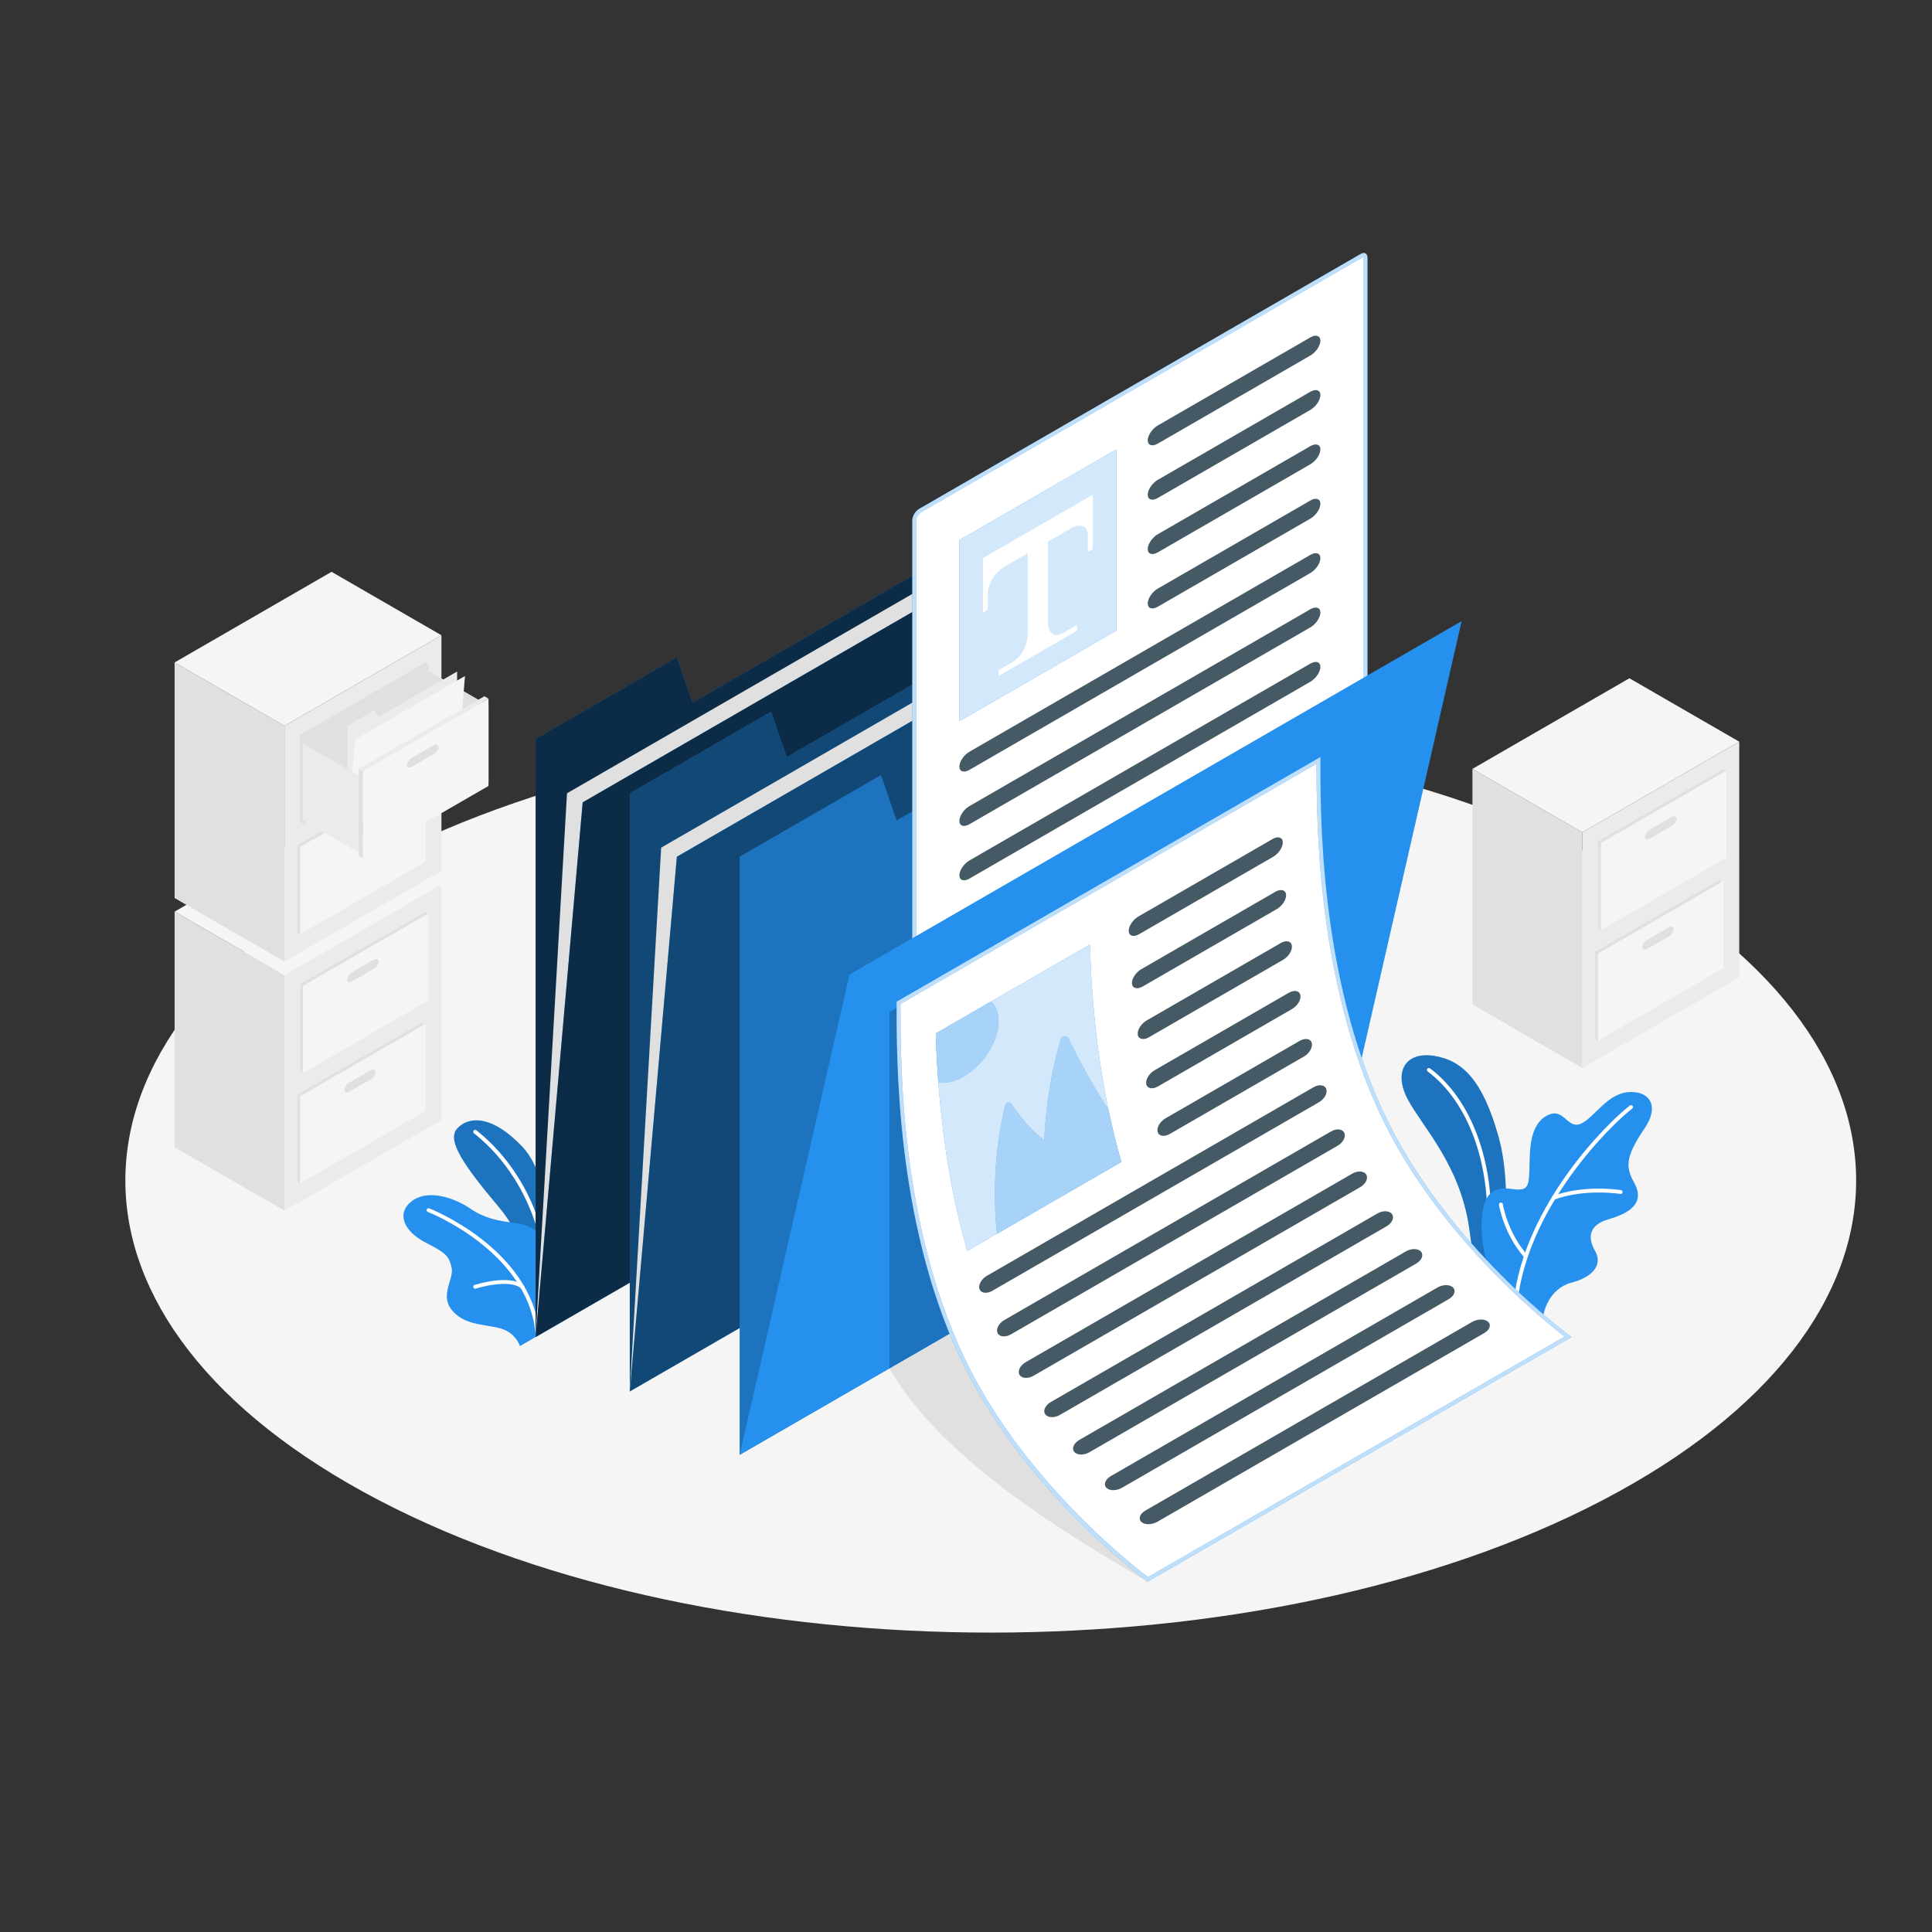<svg xmlns="http://www.w3.org/2000/svg" xmlns:xlink="http://www.w3.org/1999/xlink" x="0px" y="0px" viewBox="0 0 500 500" style="enable-background:new 0 0 500 500;" xml:space="preserve"><rect x="0" y="0" width="500" height="500" fill="#333333" stroke="none"/> <g id="Floor"> <g id="XMLID_14269_"> <path style="fill:#F5F5F5;" d="M98.04,388.246c87.463,45.691,229.269,45.693,316.73,0.002c87.464-45.692,87.464-119.772,0-165.464 c-87.463-45.692-229.268-45.692-316.731-0.001C10.576,268.474,10.576,342.556,98.04,388.246z"></path> </g> </g> <g id="Filing_Cabinets"> <g> <g> <g id="XMLID_14551_"> <g id="XMLID_608_"> <polygon style="fill:#E0E0E0;" points="73.622,313.324 45.188,296.907 45.187,235.932 73.622,252.349 "></polygon> </g> <g id="XMLID_14275_"> <polygon style="fill:#EBEBEB;" points="73.622,252.349 114.242,228.896 114.243,289.872 73.622,313.324 "></polygon> </g> <g id="XMLID_14461_"> <polygon style="fill:#F5F5F5;" points="114.242,228.896 73.622,252.349 45.187,235.932 85.808,212.48 "></polygon> </g> <g id="XMLID_14543_"> <g id="XMLID_14535_"> <polygon style="fill:#E0E0E0;" points="77.685,254.693 110.181,235.932 110.928,236.363 110.927,258.949 78.431,277.71 77.684,277.278 "></polygon> </g> <g id="XMLID_14541_"> <polygon style="fill:#F5F5F5;" points="78.432,255.125 110.928,236.363 110.927,258.949 78.431,277.71 "></polygon> </g> <g id="XMLID_14542_"> <path style="fill:#E0E0E0;" d="M91.169,251.599l5.526-3.191c0.718-0.414,1.299-0.225,1.299,0.423 c0,0.648-0.581,1.509-1.299,1.923l-5.526,3.191c-0.718,0.414-1.299,0.225-1.299-0.422 C89.87,252.873,90.452,252.013,91.169,251.599z"></path> </g> </g> <g id="XMLID_14545_"> <g id="XMLID_14548_"> <polygon style="fill:#E0E0E0;" points="76.937,283.272 109.434,264.51 109.432,287.096 110.18,287.527 77.683,306.289 76.936,305.856 "></polygon> </g> <g id="XMLID_14547_"> <polygon style="fill:#F5F5F5;" points="77.684,283.704 110.181,264.941 110.18,287.527 77.683,306.289 "></polygon> </g> <g id="XMLID_14546_"> <path style="fill:#E0E0E0;" d="M90.422,280.177l5.526-3.19c0.718-0.414,1.299-0.225,1.299,0.423 c0,0.647-0.582,1.508-1.299,1.923l-5.527,3.19c-0.717,0.414-1.299,0.225-1.298-0.423 C89.123,281.452,89.705,280.591,90.422,280.177z"></path> </g> </g> </g> <g id="XMLID_14329_"> <g id="XMLID_14332_"> <g id="XMLID_14377_"> <polygon style="fill:#E0E0E0;" points="73.621,248.831 45.186,232.414 45.186,171.439 73.621,187.855 "></polygon> </g> <g id="XMLID_14369_"> <polygon style="fill:#EBEBEB;" points="73.621,187.855 114.241,164.403 114.242,225.379 73.621,248.831 "></polygon> </g> <g id="XMLID_14367_"> <polygon style="fill:#F5F5F5;" points="114.241,164.403 73.621,187.855 45.186,171.439 85.807,147.986 "></polygon> </g> <g id="XMLID_14337_"> <g id="XMLID_14366_"> <polygon style="fill:#E0E0E0;" points="77.683,190.2 110.18,171.438 110.927,171.87 110.926,194.456 78.43,213.217 77.682,212.785 "></polygon> </g> <g id="XMLID_14338_"> <path style="fill:#E0E0E0;" d="M91.168,187.105l5.526-3.19c0.717-0.415,1.299-0.225,1.299,0.422 c0,0.648-0.582,1.509-1.299,1.923l-5.527,3.19c-0.717,0.414-1.299,0.225-1.299-0.422 C89.869,188.38,90.451,187.52,91.168,187.105z"></path> </g> </g> <g id="XMLID_14333_"> <g id="XMLID_14336_"> <polygon style="fill:#E0E0E0;" points="76.935,218.778 109.432,200.017 109.431,222.602 110.178,223.034 77.682,241.795 76.935,241.363 "></polygon> </g> <g id="XMLID_14335_"> <polygon style="fill:#F5F5F5;" points="77.683,219.21 110.179,200.449 110.178,223.034 77.682,241.795 "></polygon> </g> <g id="XMLID_14334_"> <path style="fill:#E0E0E0;" d="M90.42,215.684l5.526-3.19c0.717-0.415,1.299-0.225,1.299,0.422 c0,0.648-0.581,1.509-1.299,1.923l-5.526,3.19c-0.718,0.414-1.299,0.225-1.299-0.422 C89.122,216.958,89.703,216.098,90.42,215.684z"></path> </g> </g> </g> <g id="XMLID_14328_"> <g id="XMLID_14544_"> <polygon style="fill:#E0E0E0;" points="77.683,190.199 110.179,171.438 110.178,194.023 77.682,212.784 "></polygon> </g> <g id="XMLID_14557_"> <polygon style="fill:#E0E0E0;" points="126.428,182.596 108.64,172.329 108.639,192.226 126.427,202.493 "></polygon> </g> <g id="XMLID_14327_"> <g id="XMLID_14556_"> <polygon style="fill:#EBEBEB;" points="89.869,215.997 89.869,187.854 96.842,183.815 97.993,185.509 118.303,173.783 118.304,199.58 "></polygon> </g> <g id="XMLID_606_"> <polygon style="fill:#F5F5F5;" points="89.869,215.997 91.899,191.372 120.334,174.956 118.304,199.58 "></polygon> </g> </g> <g id="XMLID_14555_"> <polygon style="fill:#EBEBEB;" points="93.931,201.358 78.428,192.407 78.427,212.305 93.93,221.255 "></polygon> </g> <g id="XMLID_14550_"> <polygon style="fill:#F5F5F5;" points="93.931,199.58 126.427,180.818 126.426,203.404 93.93,222.165 "></polygon> </g> <g id="XMLID_14553_"> <path style="fill:#E0E0E0;" d="M106.668,196.054l5.526-3.191c0.717-0.414,1.299-0.225,1.299,0.423 c0,0.648-0.582,1.508-1.299,1.922l-5.526,3.191c-0.718,0.414-1.299,0.225-1.299-0.423 C105.37,197.329,105.951,196.468,106.668,196.054z"></path> </g> <g id="XMLID_14549_"> <polygon style="fill:#E0E0E0;" points="93.931,199.58 92.848,198.956 92.848,221.54 93.932,222.165 "></polygon> </g> <g id="XMLID_14554_"> <polygon style="fill:#EBEBEB;" points="92.848,198.956 125.345,180.194 126.427,180.818 93.931,199.58 "></polygon> </g> </g> </g> </g> <g id="XMLID_14331_"> <g id="XMLID_14559_"> <polygon style="fill:#E0E0E0;" points="409.499,276.378 381.064,259.962 381.064,198.985 409.499,215.402 "></polygon> </g> <g id="XMLID_14558_"> <polygon style="fill:#EBEBEB;" points="409.499,215.402 450.119,191.95 450.12,252.926 409.499,276.378 "></polygon> </g> <g id="XMLID_14405_"> <polygon style="fill:#F5F5F5;" points="450.119,191.95 409.499,215.402 381.064,198.985 421.685,175.534 "></polygon> </g> <g id="XMLID_14398_"> <g id="XMLID_14401_"> <polygon style="fill:#E0E0E0;" points="413.561,217.747 446.058,198.985 446.805,199.417 446.804,222.003 414.308,240.764 413.56,240.332 "></polygon> </g> <g id="XMLID_14400_"> <polygon style="fill:#F5F5F5;" points="414.309,218.179 446.805,199.417 446.804,222.003 414.308,240.764 "></polygon> </g> <g id="XMLID_14399_"> <path style="fill:#E0E0E0;" d="M427.047,214.652l5.525-3.19c0.718-0.415,1.299-0.225,1.299,0.422 c0,0.648-0.581,1.508-1.299,1.923l-5.526,3.191c-0.718,0.414-1.299,0.225-1.299-0.422 C425.747,215.927,426.329,215.066,427.047,214.652z"></path> </g> </g> <g id="XMLID_14339_"> <g id="XMLID_14397_"> <polygon style="fill:#E0E0E0;" points="412.814,246.326 445.31,227.564 445.31,250.149 446.057,250.581 413.56,269.343 412.813,268.91 "></polygon> </g> <g id="XMLID_14392_"> <polygon style="fill:#F5F5F5;" points="413.561,246.758 446.058,227.996 446.057,250.581 413.56,269.343 "></polygon> </g> <g id="XMLID_14378_"> <path style="fill:#E0E0E0;" d="M426.299,243.231l5.526-3.191c0.717-0.414,1.299-0.225,1.299,0.423 c0,0.647-0.582,1.508-1.299,1.923l-5.527,3.191c-0.718,0.414-1.299,0.225-1.299-0.422 C425,244.506,425.581,243.645,426.299,243.231z"></path> </g> </g> </g> </g> </g> <g id="Plants"> <g> <g id="XMLID_14453_"> <g id="XMLID_14442_"> <path style="fill:#2590ed;" d="M138.956,340.114c0,0,0.118-15.86-9.882-27.751c-8.858-10.532-13.566-17.213-10.769-20.289 c2.796-3.076,8.781-3.819,16.875,4.691c8.094,8.51,8.72,32.12,7.603,37.462L138.956,340.114z"></path> <path style="opacity:0.2;" d="M138.956,340.114c0,0,0.118-15.86-9.882-27.751c-8.858-10.532-13.566-17.213-10.769-20.289 c2.796-3.076,8.781-3.819,16.875,4.691c8.094,8.51,8.72,32.12,7.603,37.462L138.956,340.114z" fill="#000000"></path> <path style="fill:#FFFFFF;" d="M140.68,323.063c-0.231,0-0.438-0.161-0.488-0.396c-3.499-16.371-12.486-25.422-17.531-29.359 c-0.218-0.17-0.256-0.484-0.086-0.702c0.169-0.217,0.483-0.257,0.702-0.087c5.152,4.022,14.328,13.259,17.893,29.939 c0.058,0.27-0.114,0.536-0.384,0.594C140.75,323.059,140.715,323.063,140.68,323.063z"></path> </g> <g id="XMLID_14438_"> <path style="fill:#2590ed;" d="M138.615,346.015l-4.063,2.346c0,0-1.039-3.648-5.484-4.691 c-4.445-1.043-9.07-0.834-12.184-4.691c-3.113-3.857,0.677-8.054,0-10.896c-0.677-2.843-1.129-3.66-6.705-6.498 c-5.575-2.838-7.78-7.552-3.583-10.747c4.196-3.196,11.018-0.849,15.123,1.954c3.664,2.503,7.143,3.162,11.226,3.664 c4.083,0.501,10.751,2.786,9.731,12.283C141.658,338.235,138.615,346.015,138.615,346.015z"></path> <path style="fill:#FFFFFF;" d="M122.969,333.52c-0.212,0-0.408-0.135-0.476-0.347c-0.084-0.264,0.061-0.545,0.323-0.629 c0.367-0.117,9.022-2.85,12.677,0.086c0.215,0.173,0.25,0.487,0.077,0.703c-0.172,0.216-0.487,0.25-0.703,0.076 c-3.241-2.603-11.661,0.06-11.745,0.086C123.071,333.512,123.019,333.52,122.969,333.52z"></path> <path style="fill:#FFFFFF;" d="M139.074,345.244c-0.252,0-0.47-0.19-0.497-0.447c-2.227-21.059-27.595-31.05-27.851-31.148 c-0.258-0.1-0.387-0.389-0.288-0.646c0.099-0.257,0.387-0.387,0.646-0.287c0.262,0.101,26.195,10.306,28.487,31.977 c0.029,0.274-0.17,0.521-0.444,0.55C139.109,345.243,139.091,345.244,139.074,345.244z"></path> </g> </g> <g id="XMLID_626_"> <g id="XMLID_14435_"> <path style="fill:#2590ed;" d="M387.797,332.166c0.115-0.343,4.404-22.43,0-38.09c-4.038-14.358-9.219-19.657-16.656-20.825 c-7.438-1.167-10.666,4.188-6.716,11.444c3.95,7.256,13.454,16.897,15.79,33.115c0.962,6.676,1.76,12.478,1.76,12.478 L387.797,332.166z"></path> <path style="opacity:0.2;" d="M387.797,332.166c0.115-0.343,4.404-22.43,0-38.09c-4.038-14.358-9.219-19.657-16.656-20.825 c-7.438-1.167-10.666,4.188-6.716,11.444c3.95,7.256,13.454,16.897,15.79,33.115c0.962,6.676,1.76,12.478,1.76,12.478 L387.797,332.166z" fill="#000000"></path> <path style="fill:#FFFFFF;" d="M385.295,319.487c-0.009,0-0.018,0-0.028-0.001c-0.276-0.016-0.486-0.252-0.471-0.527 c1.024-17.877-4.841-33.842-15.308-41.665c-0.221-0.165-0.266-0.479-0.101-0.7c0.165-0.22,0.479-0.266,0.7-0.101 c10.731,8.021,16.75,24.314,15.706,42.522C385.779,319.282,385.559,319.487,385.295,319.487z"></path> </g> <g id="XMLID_14431_"> <path style="fill:#2590ed;" d="M399.313,343.67c-0.574-4.105,1.79-10.272,7.397-11.727c5.605-1.453,8.112-4.683,6.087-8.204 c-2.025-3.521-1.547-6.748,3.545-8.213c5.092-1.464,9.55-4.021,6.615-9.38c-2.127-3.887-2.599-6.404,2.621-14.071 c4.328-6.357,0.79-10.087-4.633-9.381c-5.422,0.706-8.766,7.151-12.15,8.239c-3.385,1.088-4.177-4.686-8.647-2.107 c-4.47,2.581-4.194,9.192-4.336,13.801c-0.141,4.609-0.442,5.654-4.484,5.088c-4.042-0.566-7.985,0.104-7.908,9.873 c0.065,8.385,4.542,18.763,4.542,18.763L399.313,343.67z"></path> <path style="fill:#FFFFFF;" d="M392.223,337.418c-0.019,0-0.038-0.001-0.057-0.003c-0.274-0.031-0.472-0.278-0.441-0.553 c2.816-25.195,24.439-46.44,30.075-50.751c0.219-0.168,0.532-0.126,0.701,0.094c0.167,0.22,0.126,0.533-0.094,0.701 c-5.564,4.255-26.912,25.224-29.688,50.067C392.69,337.229,392.474,337.418,392.223,337.418z"></path> <path style="fill:#FFFFFF;" d="M402.081,310.491c-0.203,0-0.394-0.124-0.469-0.325c-0.096-0.259,0.035-0.547,0.294-0.643 c8.067-3.002,17.205-1.587,17.59-1.525c0.272,0.044,0.458,0.301,0.414,0.573c-0.043,0.272-0.308,0.453-0.572,0.415 c-0.091-0.017-9.269-1.435-17.082,1.475C402.198,310.481,402.139,310.491,402.081,310.491z"></path> <path style="fill:#FFFFFF;" d="M394.901,325.626c-0.139,0-0.276-0.057-0.375-0.169c-5.38-6.092-6.541-13.362-6.588-13.669 c-0.042-0.272,0.146-0.527,0.418-0.569c0.278-0.037,0.528,0.145,0.57,0.418c0.011,0.072,1.171,7.294,6.35,13.158 c0.183,0.207,0.163,0.523-0.044,0.706C395.138,325.585,395.02,325.626,394.901,325.626z"></path> </g> </g> </g> </g> <g id="Folder_2"> <g id="XMLID_14534_"> <g id="XMLID_14532_"> <polygon style="fill:#2590ed;" points="138.615,191.23 138.615,346.015 297.035,254.552 297.034,113.838 179.236,181.85 175.174,170.124 "></polygon> <polygon style="opacity:0.7;" points="138.615,191.23 138.615,346.015 297.035,254.552 297.034,113.838 179.236,181.85 175.174,170.124 " fill="#000000"></polygon> </g> <g id="XMLID_14533_"> <polygon style="fill:#E0E0E0;" points="138.615,346.015 146.738,205.301 305.157,113.838 297.035,254.552 "></polygon> </g> <g id="XMLID_14531_"> <polygon style="fill:#2590ed;" points="138.615,346.015 150.8,207.646 309.22,116.183 297.035,254.552 "></polygon> <polygon style="opacity:0.7;" points="138.615,346.015 150.8,207.646 309.22,116.183 297.035,254.552 " fill="#000000"></polygon> </g> </g> </g> <g id="Folder_1_1_"> <g id="XMLID_14536_"> <g id="XMLID_14539_"> <polygon style="fill:#2590ed;" points="162.988,205.301 162.988,360.086 321.408,268.623 321.407,127.91 203.609,195.921 199.547,184.194 "></polygon> <polygon style="opacity:0.5;" points="162.988,205.301 162.988,360.086 321.408,268.623 321.407,127.91 203.609,195.921 199.547,184.194 " fill="#000000"></polygon> </g> <g id="XMLID_14538_"> <polygon style="fill:#E0E0E0;" points="162.988,360.086 171.111,219.373 329.53,127.909 321.408,268.623 "></polygon> </g> <g id="XMLID_14537_"> <polygon style="fill:#2590ed;" points="162.988,360.086 175.173,221.718 333.593,130.254 321.408,268.623 "></polygon> <polygon style="opacity:0.5;" points="162.988,360.086 175.173,221.718 333.593,130.254 321.408,268.623 " fill="#000000"></polygon> </g> </g> </g> <g> <g> <g id="XMLID_14341_"> <path style="fill:#E0E0E0;" d="M297.035,409.336c-28.435-16.417-54.815-34.265-66.858-55.209l36.559-21.108L297.035,409.336z"></path> </g> <g id="XMLID_625_"> <g id="XMLID_14527_"> <polygon style="fill:#2590ed;" points="191.421,221.718 191.421,376.503 349.841,285.039 349.84,144.326 232.041,212.337 227.979,200.611 "></polygon> <polygon style="opacity:0.2;" points="191.421,221.718 191.421,376.503 349.841,285.039 349.84,144.326 232.041,212.337 227.979,200.611 " fill="#000000"></polygon> </g> <g id="XMLID_584_"> <g id="XMLID_527_"> <g> <path style="fill:#FFFFFF;" d="M237.061,267.482c-0.399,0-0.459-0.461-0.459-0.736V134.723c0-0.928,0.679-2.103,1.482-2.567 L352.42,66.145c0.192-0.111,0.373-0.169,0.523-0.169c0.399,0,0.459,0.461,0.459,0.736v132.023 c0,0.928-0.679,2.104-1.482,2.567l-114.335,66.012C237.392,267.424,237.211,267.482,237.061,267.482z"></path> </g> <g> <path style="fill:#2590ed;" d="M352.877,66.486c0.013,0.048,0.025,0.122,0.025,0.225v132.023c0,0.745-0.588,1.762-1.232,2.134 L237.334,266.88c-0.092,0.054-0.162,0.079-0.207,0.092c-0.013-0.048-0.025-0.122-0.025-0.226V134.723 c0-0.745,0.587-1.762,1.232-2.134L352.67,66.578C352.763,66.524,352.832,66.498,352.877,66.486 M352.943,65.475 c-0.233,0-0.495,0.076-0.773,0.236l-114.335,66.011c-0.957,0.552-1.732,1.895-1.732,3v132.023c0,0.783,0.39,1.236,0.959,1.236 c0.233,0,0.496-0.076,0.773-0.236l114.335-66.011c0.957-0.552,1.732-1.895,1.732-3V66.711 C353.902,65.928,353.512,65.475,352.943,65.475L352.943,65.475z"></path> <path style="opacity:0.7;fill:#FFFFFF;" d="M352.877,66.486c0.013,0.048,0.025,0.122,0.025,0.225v132.023 c0,0.745-0.588,1.762-1.232,2.134L237.334,266.88c-0.092,0.054-0.162,0.079-0.207,0.092c-0.013-0.048-0.025-0.122-0.025-0.226 V134.723c0-0.745,0.587-1.762,1.232-2.134L352.67,66.578C352.763,66.524,352.832,66.498,352.877,66.486 M352.943,65.475 c-0.233,0-0.495,0.076-0.773,0.236l-114.335,66.011c-0.957,0.552-1.732,1.895-1.732,3v132.023c0,0.783,0.39,1.236,0.959,1.236 c0.233,0,0.496-0.076,0.773-0.236l114.335-66.011c0.957-0.552,1.732-1.895,1.732-3V66.711 C353.902,65.928,353.512,65.475,352.943,65.475L352.943,65.475z"></path> </g> </g> <g id="XMLID_583_"> <g id="XMLID_517_"> <polygon style="fill:#2590ed;" points="248.289,139.758 288.909,116.306 288.909,163.21 248.289,186.663 "></polygon> <polygon style="opacity:0.8;fill:#FFFFFF;" points="248.289,139.758 288.909,116.306 288.909,163.21 248.289,186.663 "></polygon> </g> <g id="XMLID_544_"> <g id="XMLID_529_"> <path style="fill:#FFFFFF;" d="M282.816,128.032v14.071l-1.272,0.711c0,0,0-1.93,0-4.311c0-2.381-1.938-3.191-4.33-1.811 l-17.23,9.947c-2.392,1.38-4.33,4.43-4.33,6.811v4.311l-1.273,0.759v-14.071L282.816,128.032z"></path> </g> <g id="XMLID_586_"> <path style="fill:#FFFFFF;" d="M274.981,163.895c-2.084,1.203-3.773-0.06-3.773-2.822v-22.57l-5.218,2.84v22.742 c0,2.762-1.688,5.976-3.772,7.179l-3.774,2.178v1.494l20.311-11.726v-1.494C278.755,161.717,277.065,162.692,274.981,163.895 z"></path> </g> </g> </g> <g> <g id="XMLID_14283_"> <g id="XMLID_14297_"> <path style="fill:#455A64;" d="M297.033,113.961c0.001,1.295,1.164,1.674,2.599,0.846l39.486-22.797 c1.434-0.829,2.598-2.55,2.598-3.846c0-1.295-1.163-1.673-2.598-0.845l-39.486,22.797 C298.196,110.944,297.033,112.666,297.033,113.961z"></path> </g> <g id="XMLID_14296_"> <path style="fill:#455A64;" d="M297.033,128.032c0.001,1.295,1.164,1.674,2.599,0.846l39.486-22.797 c1.434-0.829,2.598-2.55,2.598-3.846c0-1.295-1.163-1.673-2.598-0.845l-39.486,22.797 C298.196,125.016,297.033,126.737,297.033,128.032z"></path> </g> <g id="XMLID_14295_"> <path style="fill:#455A64;" d="M297.033,142.104c0.001,1.295,1.164,1.674,2.599,0.846l39.486-22.797 c1.434-0.829,2.598-2.55,2.598-3.846c0-1.295-1.163-1.673-2.598-0.845l-39.486,22.797 C298.196,139.087,297.033,140.809,297.033,142.104z"></path> </g> <g id="XMLID_14294_"> <path style="fill:#455A64;" d="M297.033,156.175c0.001,1.295,1.164,1.674,2.599,0.846l39.486-22.797 c1.434-0.829,2.598-2.55,2.598-3.846c0-1.295-1.163-1.674-2.598-0.845l-39.486,22.797 C298.196,153.158,297.033,154.88,297.033,156.175z"></path> </g> </g> </g> <g id="XMLID_14293_"> <g id="XMLID_14320_"> <path style="fill:#455A64;" d="M248.289,198.394c0,1.295,1.163,1.674,2.598,0.845l88.231-50.944 c1.434-0.829,2.598-2.55,2.598-3.846c0-1.295-1.163-1.674-2.598-0.845l-88.232,50.944 C249.452,195.376,248.289,197.098,248.289,198.394z"></path> </g> <g id="XMLID_14318_"> <path style="fill:#455A64;" d="M248.289,212.465c0,1.295,1.163,1.674,2.598,0.845l88.231-50.944 c1.434-0.829,2.598-2.55,2.598-3.846c0-1.295-1.163-1.674-2.598-0.845l-88.232,50.944 C249.452,209.448,248.289,211.169,248.289,212.465z"></path> </g> <g id="XMLID_14317_"> <path style="fill:#455A64;" d="M248.289,226.536c0,1.295,1.163,1.674,2.598,0.845l88.231-50.944 c1.434-0.829,2.598-2.55,2.598-3.846c0-1.295-1.163-1.674-2.598-0.845l-88.232,50.944 C249.452,223.519,248.289,225.241,248.289,226.536z"></path> </g> </g> </g> <g id="XMLID_624_"> <g id="XMLID_14540_"> <polygon style="fill:#2590ed;" points="191.422,376.503 219.855,252.206 378.274,160.743 349.841,285.039 "></polygon> </g> <g id="XMLID_14340_"> <polygon style="fill:#2590ed;" points="230.177,261.941 230.177,354.127 266.735,333.02 266.736,240.835 "></polygon> <polygon style="opacity:0.2;" points="230.177,261.941 230.177,354.127 266.735,333.02 266.736,240.835 " fill="#000000"></polygon> </g> </g> </g> <g id="XMLID_623_"> <g id="XMLID_10410_"> <g> <path style="fill:#FFFFFF;" d="M297.068,408.739c-3.107-2.314-33.085-25.231-48.325-57.961 c-16.222-34.84-16.208-75.476-16.202-90.772v-0.476l108.675-62.743c-0.006,15.436,0.016,56.129,16.296,91.092 c14.886,31.97,43.718,54.624,48.29,58.083L297.068,408.739z"></path> </g> <g> <path style="fill:#2590ed;" d="M340.717,197.653c0.001,16.078,0.313,56.011,16.343,90.438 c14.386,30.895,41.747,53.116,47.844,57.814l-107.799,62.237c-4.214-3.176-33.067-25.703-47.907-57.575 c-16.175-34.738-16.161-75.293-16.156-90.561v-0.187L340.717,197.653 M341.717,195.921l-109.675,63.32 c0,14.386-0.304,56.198,16.249,91.748c16.248,34.895,48.745,58.347,48.745,58.347l109.676-63.32 c0,0-32.497-23.453-48.745-58.348C341.413,252.119,341.717,210.307,341.717,195.921L341.717,195.921z"></path> <path style="opacity:0.7;fill:#FFFFFF;" d="M340.717,197.653c0.001,16.078,0.313,56.011,16.343,90.438 c14.386,30.895,41.747,53.116,47.844,57.814l-107.799,62.237c-4.214-3.176-33.067-25.703-47.907-57.575 c-16.175-34.738-16.161-75.293-16.156-90.561v-0.187L340.717,197.653 M341.717,195.921l-109.675,63.32 c0,14.386-0.304,56.198,16.249,91.748c16.248,34.895,48.745,58.347,48.745,58.347l109.676-63.32 c0,0-32.497-23.453-48.745-58.348C341.413,252.119,341.717,210.307,341.717,195.921L341.717,195.921z"></path> </g> </g> <g id="XMLID_545_"> <g id="XMLID_585_"> <path style="fill:#455A64;" d="M329.314,217.152l-34.686,20.026c-1.435,0.829-2.567,2.527-2.52,3.794 c0.049,1.268,1.26,1.623,2.695,0.795l34.685-20.026c1.435-0.828,2.55-2.527,2.502-3.794 C331.943,216.68,330.749,216.324,329.314,217.152z"></path> </g> <g id="XMLID_589_"> <path style="fill:#455A64;" d="M330.053,230.797l-34.685,20.026c-1.436,0.828-2.521,2.501-2.415,3.735 c0.107,1.233,1.366,1.561,2.801,0.732l34.687-20.026c1.435-0.828,2.501-2.499,2.395-3.732 C332.728,230.299,331.487,229.969,330.053,230.797z"></path> </g> <g id="XMLID_591_"> <path style="fill:#455A64;" d="M331.438,244.069l-34.686,20.026c-1.436,0.828-2.472,2.472-2.301,3.668 c0.171,1.197,1.483,1.495,2.917,0.666l34.687-20.026c1.434-0.829,2.45-2.469,2.279-3.666 C334.164,243.54,332.873,243.24,331.438,244.069z"></path> </g> <g id="XMLID_592_"> <path style="fill:#455A64;" d="M333.518,256.94l-34.686,20.025c-1.436,0.829-2.418,2.442-2.183,3.602 c0.235,1.16,1.601,1.425,3.036,0.597l34.686-20.026c1.435-0.828,2.396-2.436,2.16-3.596 C336.296,256.382,334.952,256.111,333.518,256.94z"></path> </g> <g id="XMLID_594_"> <path style="fill:#455A64;" d="M336.338,269.382l-34.686,20.026c-1.435,0.828-2.361,2.409-2.054,3.526 c0.307,1.118,1.731,1.351,3.166,0.521l34.686-20.026c1.435-0.828,2.337-2.402,2.03-3.52 C339.173,268.791,337.773,268.554,336.338,269.382z"></path> </g> <g id="XMLID_595_"> <path style="fill:#455A64;" d="M339.948,281.37l-84.538,48.808c-1.435,0.829-2.299,2.374-1.91,3.445 c0.388,1.071,1.878,1.264,3.313,0.436l84.538-48.808c1.435-0.829,2.272-2.365,1.884-3.436 C342.846,280.743,341.383,280.541,339.948,281.37z"></path> </g> <g id="XMLID_596_"> <path style="fill:#455A64;" d="M344.453,292.819l-84.538,48.809c-1.435,0.828-2.222,2.331-1.747,3.353 c0.474,1.022,2.029,1.175,3.464,0.347l84.538-48.809c1.436-0.828,2.206-2.324,1.732-3.346 C347.428,292.151,345.888,291.991,344.453,292.819z"></path> </g> <g id="XMLID_597_"> <path style="fill:#455A64;" d="M349.967,303.733l-84.538,48.808c-1.435,0.828-2.149,2.291-1.581,3.258 c0.568,0.967,2.207,1.071,3.643,0.243l84.537-48.809c1.436-0.828,2.123-2.275,1.555-3.243 C353.013,303.023,351.401,302.904,349.967,303.733z"></path> </g> <g id="XMLID_598_"> <path style="fill:#455A64;" d="M356.475,314.046l-84.538,48.808c-1.434,0.828-2.078,2.252-1.424,3.17 c0.655,0.917,2.359,0.98,3.794,0.152l84.538-48.809c1.435-0.828,2.057-2.235,1.402-3.152 C359.592,313.298,357.909,313.217,356.475,314.046z"></path> </g> <g id="XMLID_599_"> <path style="fill:#455A64;" d="M363.852,323.855l-84.538,48.809c-1.435,0.828-2.016,2.217-1.285,3.09 c0.73,0.873,2.494,0.902,3.93,0.073l84.538-48.808c1.435-0.828,1.997-2.2,1.267-3.073 C367.032,323.072,365.286,323.027,363.852,323.855z"></path> </g> <g id="XMLID_600_"> <path style="fill:#455A64;" d="M372.023,333.203l-84.537,48.809c-1.436,0.828-1.959,2.184-1.158,3.017 c0.8,0.833,2.619,0.829,4.055,0.001l84.538-48.808c1.435-0.829,1.941-2.168,1.142-3.001 C375.262,332.388,373.459,332.375,372.023,333.203z"></path> </g> <g id="XMLID_601_"> <path style="fill:#455A64;" d="M380.961,342.127l-84.538,48.808c-1.435,0.828-1.902,2.152-1.033,2.946 c0.868,0.794,2.744,0.757,4.179-0.072l84.538-48.808c1.435-0.828,1.886-2.135,1.017-2.929 C384.255,341.278,382.395,341.298,380.961,342.127z"></path> </g> </g> <g id="XMLID_14552_"> <g id="XMLID_604_"> <path style="fill:#2590ed;" d="M282.06,244.435l-39.882,23.026c0.444,14.444,2.091,35.293,8.136,56.278l39.882-23.026 C284.151,279.728,282.504,258.88,282.06,244.435z"></path> <path style="opacity:0.8;fill:#FFFFFF;" d="M282.06,244.435l-39.882,23.026c0.444,14.444,2.091,35.293,8.136,56.278 l39.882-23.026C284.151,279.728,282.504,258.88,282.06,244.435z"></path> </g> <g id="XMLID_14354_"> <path style="fill:#2590ed;" d="M258.444,264.261c0-2.235-0.728-3.956-1.949-5.065l-14.317,8.266 c0.117,3.816,0.323,8.09,0.667,12.685c1.57,0.258,3.424-0.025,5.417-0.954C253.886,276.568,258.444,269.884,258.444,264.261z"></path> <path style="opacity:0.6;fill:#FFFFFF;" d="M258.444,264.261c0-2.235-0.728-3.956-1.949-5.065l-14.317,8.266 c0.117,3.816,0.323,8.09,0.667,12.685c1.57,0.258,3.424-0.025,5.417-0.954C253.886,276.568,258.444,269.884,258.444,264.261z"></path> </g> <g id="XMLID_14355_"> <path style="fill:#2590ed;" d="M286.814,286.915c0,0-0.001,0-0.001-0.001c-2.66-3.355-8.07-13.702-10.382-18.211 c-0.41-0.801-1.581-0.689-1.848,0.169c-3.994,12.819-4.327,26.252-4.327,26.252c-3.206-2.537-5.512-5.06-8.466-9.423 c-0.429-0.633-1.396-0.464-1.588,0.275c-4.361,16.793-2.174,33.309-2.174,33.309l0,0l32.167-18.572 C288.863,296.083,287.754,291.465,286.814,286.915z"></path> <path style="opacity:0.6;fill:#FFFFFF;" d="M286.814,286.915c0,0-0.001,0-0.001-0.001c-2.66-3.355-8.07-13.702-10.382-18.211 c-0.41-0.801-1.581-0.689-1.848,0.169c-3.994,12.819-4.327,26.252-4.327,26.252c-3.206-2.537-5.512-5.06-8.466-9.423 c-0.429-0.633-1.396-0.464-1.588,0.275c-4.361,16.793-2.174,33.309-2.174,33.309l0,0l32.167-18.572 C288.863,296.083,287.754,291.465,286.814,286.915z"></path> </g> </g> </g> </g> </g> </svg>